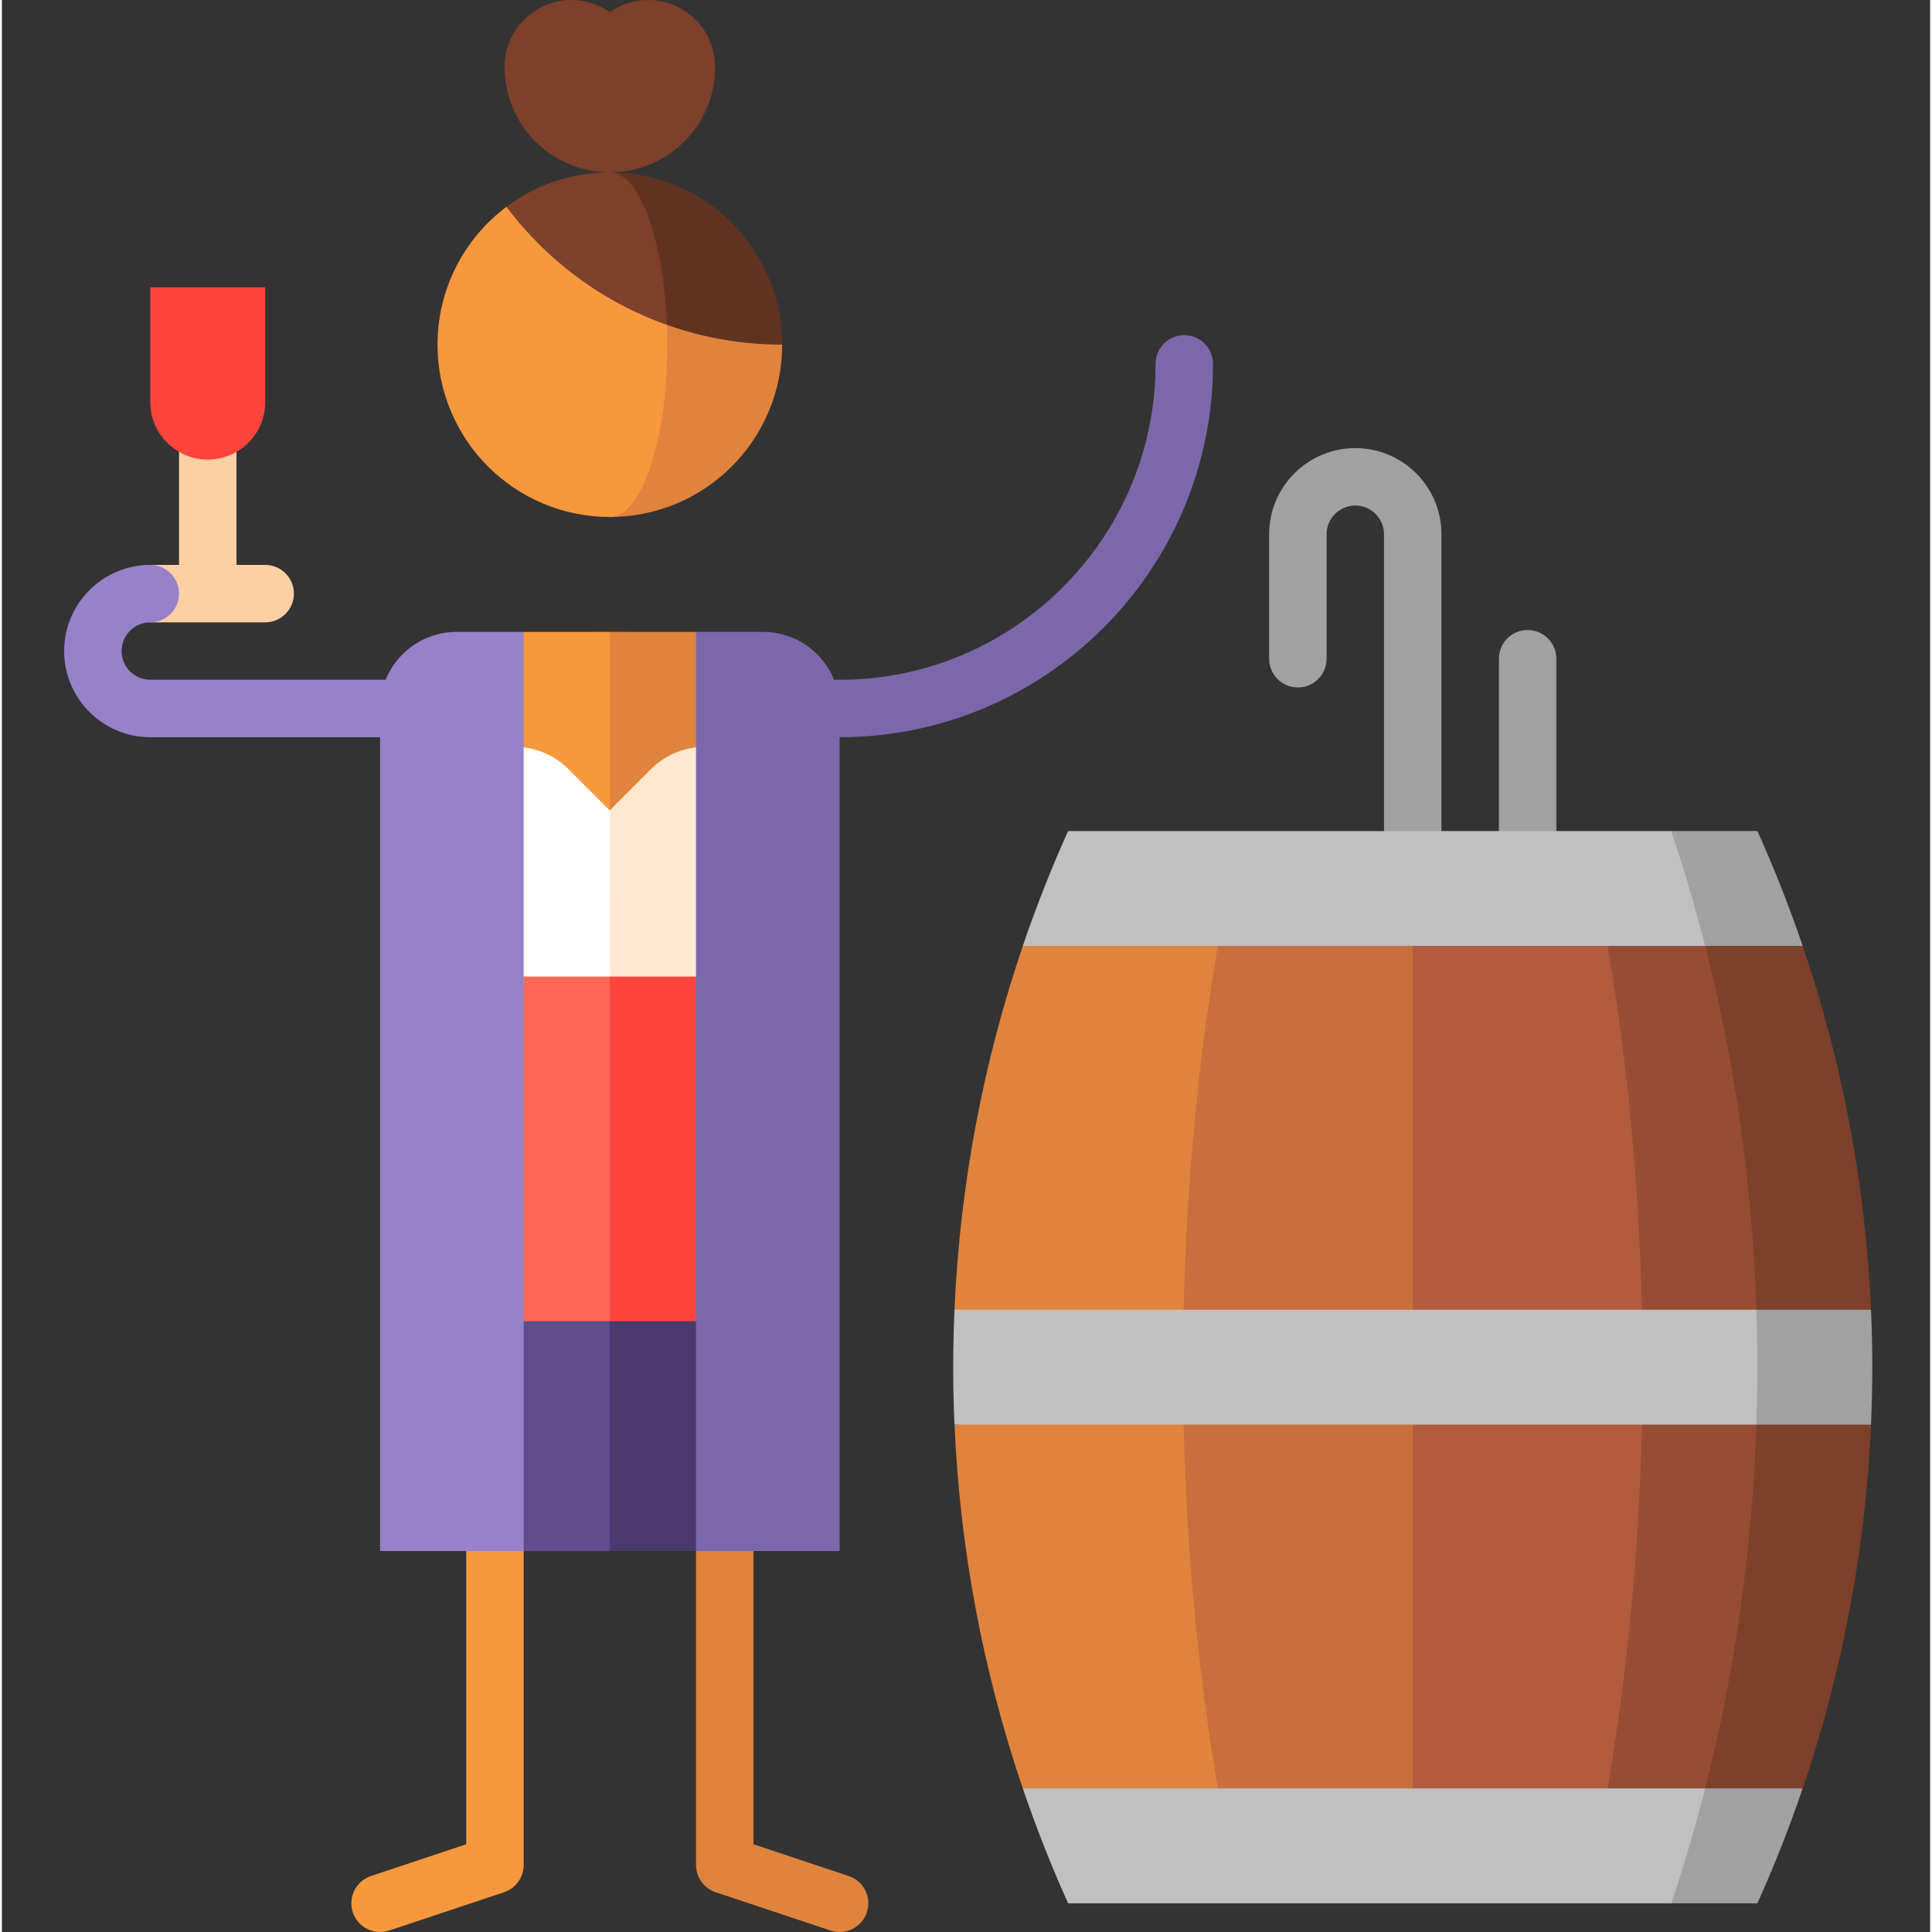 <?xml version="1.0" encoding="UTF-8" standalone="no"?><!-- icon666.com - MILLIONS OF FREE VECTOR ICONS --><svg width="1024" height="1024" viewBox="-16 0 511 512" xmlns="http://www.w3.org/2000/svg"><rect x="-16" y="0" width="511" height="512" fill="#333333" stroke="none"/><path d="m107.059 289.238v199.512l-25.238 8.414c-3.988 1.332-6.145 5.641-4.816 9.629 1.332 3.988 5.645 6.145 9.629 4.812l30.445-10.148c3.109-1.035 5.203-3.941 5.203-7.219v-205zm0 0" fill="#f7983d"/><path d="m183.172 289.238v199.512l25.242 8.414c3.988 1.332 6.141 5.641 4.812 9.629-1.328 3.988-5.641 6.145-9.625 4.812l-30.445-10.148c-3.109-1.035-5.203-3.941-5.203-7.219v-205zm0 0" fill="#e0843d"/><path d="m30.945 101.496h15.223v55.82h-15.223zm0 0" fill="#ffd0a3"/><path d="m53.781 164.926h-30.445c-4.207 0-7.613-3.406-7.613-7.609 0-4.207 3.406-7.613 7.613-7.613h30.445c4.203 0 7.609 3.406 7.609 7.613 0 4.203-3.406 7.609-7.609 7.609zm0 0" fill="#ffd0a3"/><path d="m342.672 118.75c-12.59 0-22.836 10.242-22.836 22.836v32.98c0 4.203 3.406 7.613 7.613 7.613 4.203 0 7.609-3.41 7.609-7.613v-32.98c0-4.199 3.414-7.613 7.613-7.613 4.195 0 7.609 3.414 7.609 7.613v109.094h15.223v-109.094c0-12.594-10.242-22.836-22.832-22.836zm0 0" fill="#a1a1a1"/><path d="m388.34 166.957c-4.203 0-7.613 3.406-7.613 7.609v76.113h15.223v-76.113c0-4.203-3.406-7.609-7.609-7.609zm0 0" fill="#a1a1a1"/><path d="m23.336 180.148c-4.199 0-7.613-3.414-7.613-7.609 0-4.199 3.414-7.613 7.613-7.613 4.203 0 7.609-3.406 7.609-7.609 0-4.207-3.406-7.613-7.609-7.613-12.594 0-22.836 10.242-22.836 22.836 0 12.59 10.242 22.832 22.836 22.832h121.781v-15.223zm0 0" fill="#9682c9"/><path d="m297.344 88.812c-4.203 0-7.609 3.406-7.609 7.609 0 46.168-37.562 83.727-83.727 83.727h-60.891v15.223h60.891c54.562 0 98.949-44.387 98.949-98.949 0-4.203-3.41-7.609-7.613-7.609zm0 0" fill="#7b68ab"/><path d="m461.055 473.949.16.051c-3.5 10.27-7.488 20.418-11.984 30.395h-22.832l-68.504-60.891zm0 0" fill="#a1a1a1"/><path d="m461.227 250.68-103.332 30.445 68.504-60.891h22.832c4.496 9.996 8.504 20.156 11.996 30.445zm0 0" fill="#a1a1a1"/><path d="m435.387 473.949c-2.617 10.289-5.621 20.449-8.988 30.445h-159.84c-4.496-9.977-8.484-20.125-11.988-30.395l.164-.051 103.16-30.445zm0 0" fill="#c0c0c0"/><path d="m435.387 250.68-77.492 30.445-103.332-30.445c3.488-10.289 7.5-20.449 11.996-30.445h159.84c3.367 9.996 6.371 20.156 8.988 30.445zm0 0" fill="#c0c0c0"/><path d="m458.398 363.605 20.941-16.516c-1.43-32.645-7.469-65.133-18.113-96.41h-25.84v223.27h25.668l.16.051c10.648-31.277 16.688-63.766 18.117-96.414l-.996-.051zm0 0" fill="#7d402b"/><path d="m448.969 347.094c-1.066-32.648-5.594-65.137-13.582-96.414h-25.828v223.27h25.828c7.988-31.289 12.516-63.773 13.582-96.41l-19.953-15.223zm0 0" fill="#974d34"/><path d="m418.613 347.094c-.711-32.648-3.734-65.137-9.055-96.414h-51.664l-37.906 111.637 37.906 111.633h51.664c5.32-31.277 8.344-63.762 9.055-96.41l-22.512-15.223zm0 0" fill="#b25b3d"/><path d="m254.562 250.68c-10.648 31.277-16.684 63.766-18.117 96.414l20.945 16.512-19.941 13.934-.992.051c1.43 32.648 7.469 65.133 18.113 96.41l.164-.051h51.492v-223.27zm0 0" fill="#e0843d"/><path d="m297.176 347.094c.711-32.648 3.734-65.137 9.051-96.414h51.668v223.27h-51.668c-5.316-31.277-8.34-63.762-9.051-96.41l22.508-15.223zm0 0" fill="#c96f3d"/><path d="m479.34 347.094c.449 10.156.449 20.336-.008 30.496l-.996-.051h-29.367l-30.199-13.281 30.199-17.164zm0 0" fill="#a1a1a1"/><path d="m448.969 347.094h-212.523c-.445 10.137-.445 20.297 0 30.445h212.523c.332-10.148.332-20.309 0-30.445zm0 0" fill="#c0c0c0"/><path d="m145.117 411.027h22.832l22.836-15.223v-106.559h-76.113zm0 0" fill="#483a6a"/><path d="m145.117 411.027h-22.836l-22.832-15.223v-106.559h45.668zm0 0" fill="#604d8d"/><path d="m145.117 350.137h45.668v-121.785h-76.113zm0 0" fill="#ff443e"/><path d="m99.449 228.352h45.668v121.785h-45.668zm0 0" fill="#ff6757"/><path d="m167.949 167.461-22.832-.012-30.445 76.125 76.113.016v-45.684zm0 0" fill="#e0843d"/><path d="m145.117 167.449-22.836.012-22.832 30.445v45.684l45.668-.016zm0 0" fill="#f7983d"/><path d="m170.352 197.91c-5.605 0-10.68 2.27-14.352 5.941l-10.953 10.957-15.188 21.996 15.258 21.996h45.668v-60.891zm0 0" fill="#ffe8d1"/><path d="m119.812 197.91c5.602 0 10.676 2.27 14.352 5.941l10.953 10.957-.07 43.992h-45.668v-60.891zm0 0" fill="#fff"/><path d="m104.523 167.461c-11.211 0-20.297 9.09-20.297 20.297v223.27h38.055v-243.566zm0 0" fill="#9682c9"/><path d="m185.711 167.461c11.211 0 20.297 9.09 20.297 20.297v223.27h-38.059v-243.566zm0 0" fill="#7b68ab"/><path d="m53.781 76.125v30.445c0 8.406-6.816 15.223-15.223 15.223-8.41 0-15.223-6.816-15.223-15.223s0-30.445 0-30.445zm0 0" fill="#ff443e"/><path d="m159.418 75.656-14.301 61.348c25.223 0 45.668-20.445 45.668-45.668zm0 0" fill="#e0843d"/><path d="m160.34 91.336c0-5.508-.324-10.793-.922-15.68l-41.707-20.852c-11.09 8.332-18.262 21.594-18.262 36.531 0 25.223 20.445 45.668 45.668 45.668 8.406 0 15.223-20.445 15.223-45.668zm0 0" fill="#f7983d"/><path d="m145.117 45.668 15.121 40.426c9.551 3.391 19.832 5.242 30.547 5.242 0-25.223-20.445-45.668-45.668-45.668zm0 0" fill="#623221"/><g fill="#7d402b"><path d="m145.117 45.668c-10.281 0-19.77 3.398-27.406 9.137 10.691 14.227 25.441 25.227 42.523 31.289-.867-22.75-7.301-40.426-15.117-40.426zm0 0"/><path d="m155.266 0c-3.777 0-7.27 1.188-10.148 3.195-2.879-2.008-6.371-3.195-10.148-3.195-9.809 0-17.762 7.953-17.762 17.762 0 15.41 12.496 27.906 27.91 27.906 15.414 0 27.906-12.496 27.906-27.906 0-9.809-7.949-17.762-17.758-17.762zm0 0"/></g></svg>